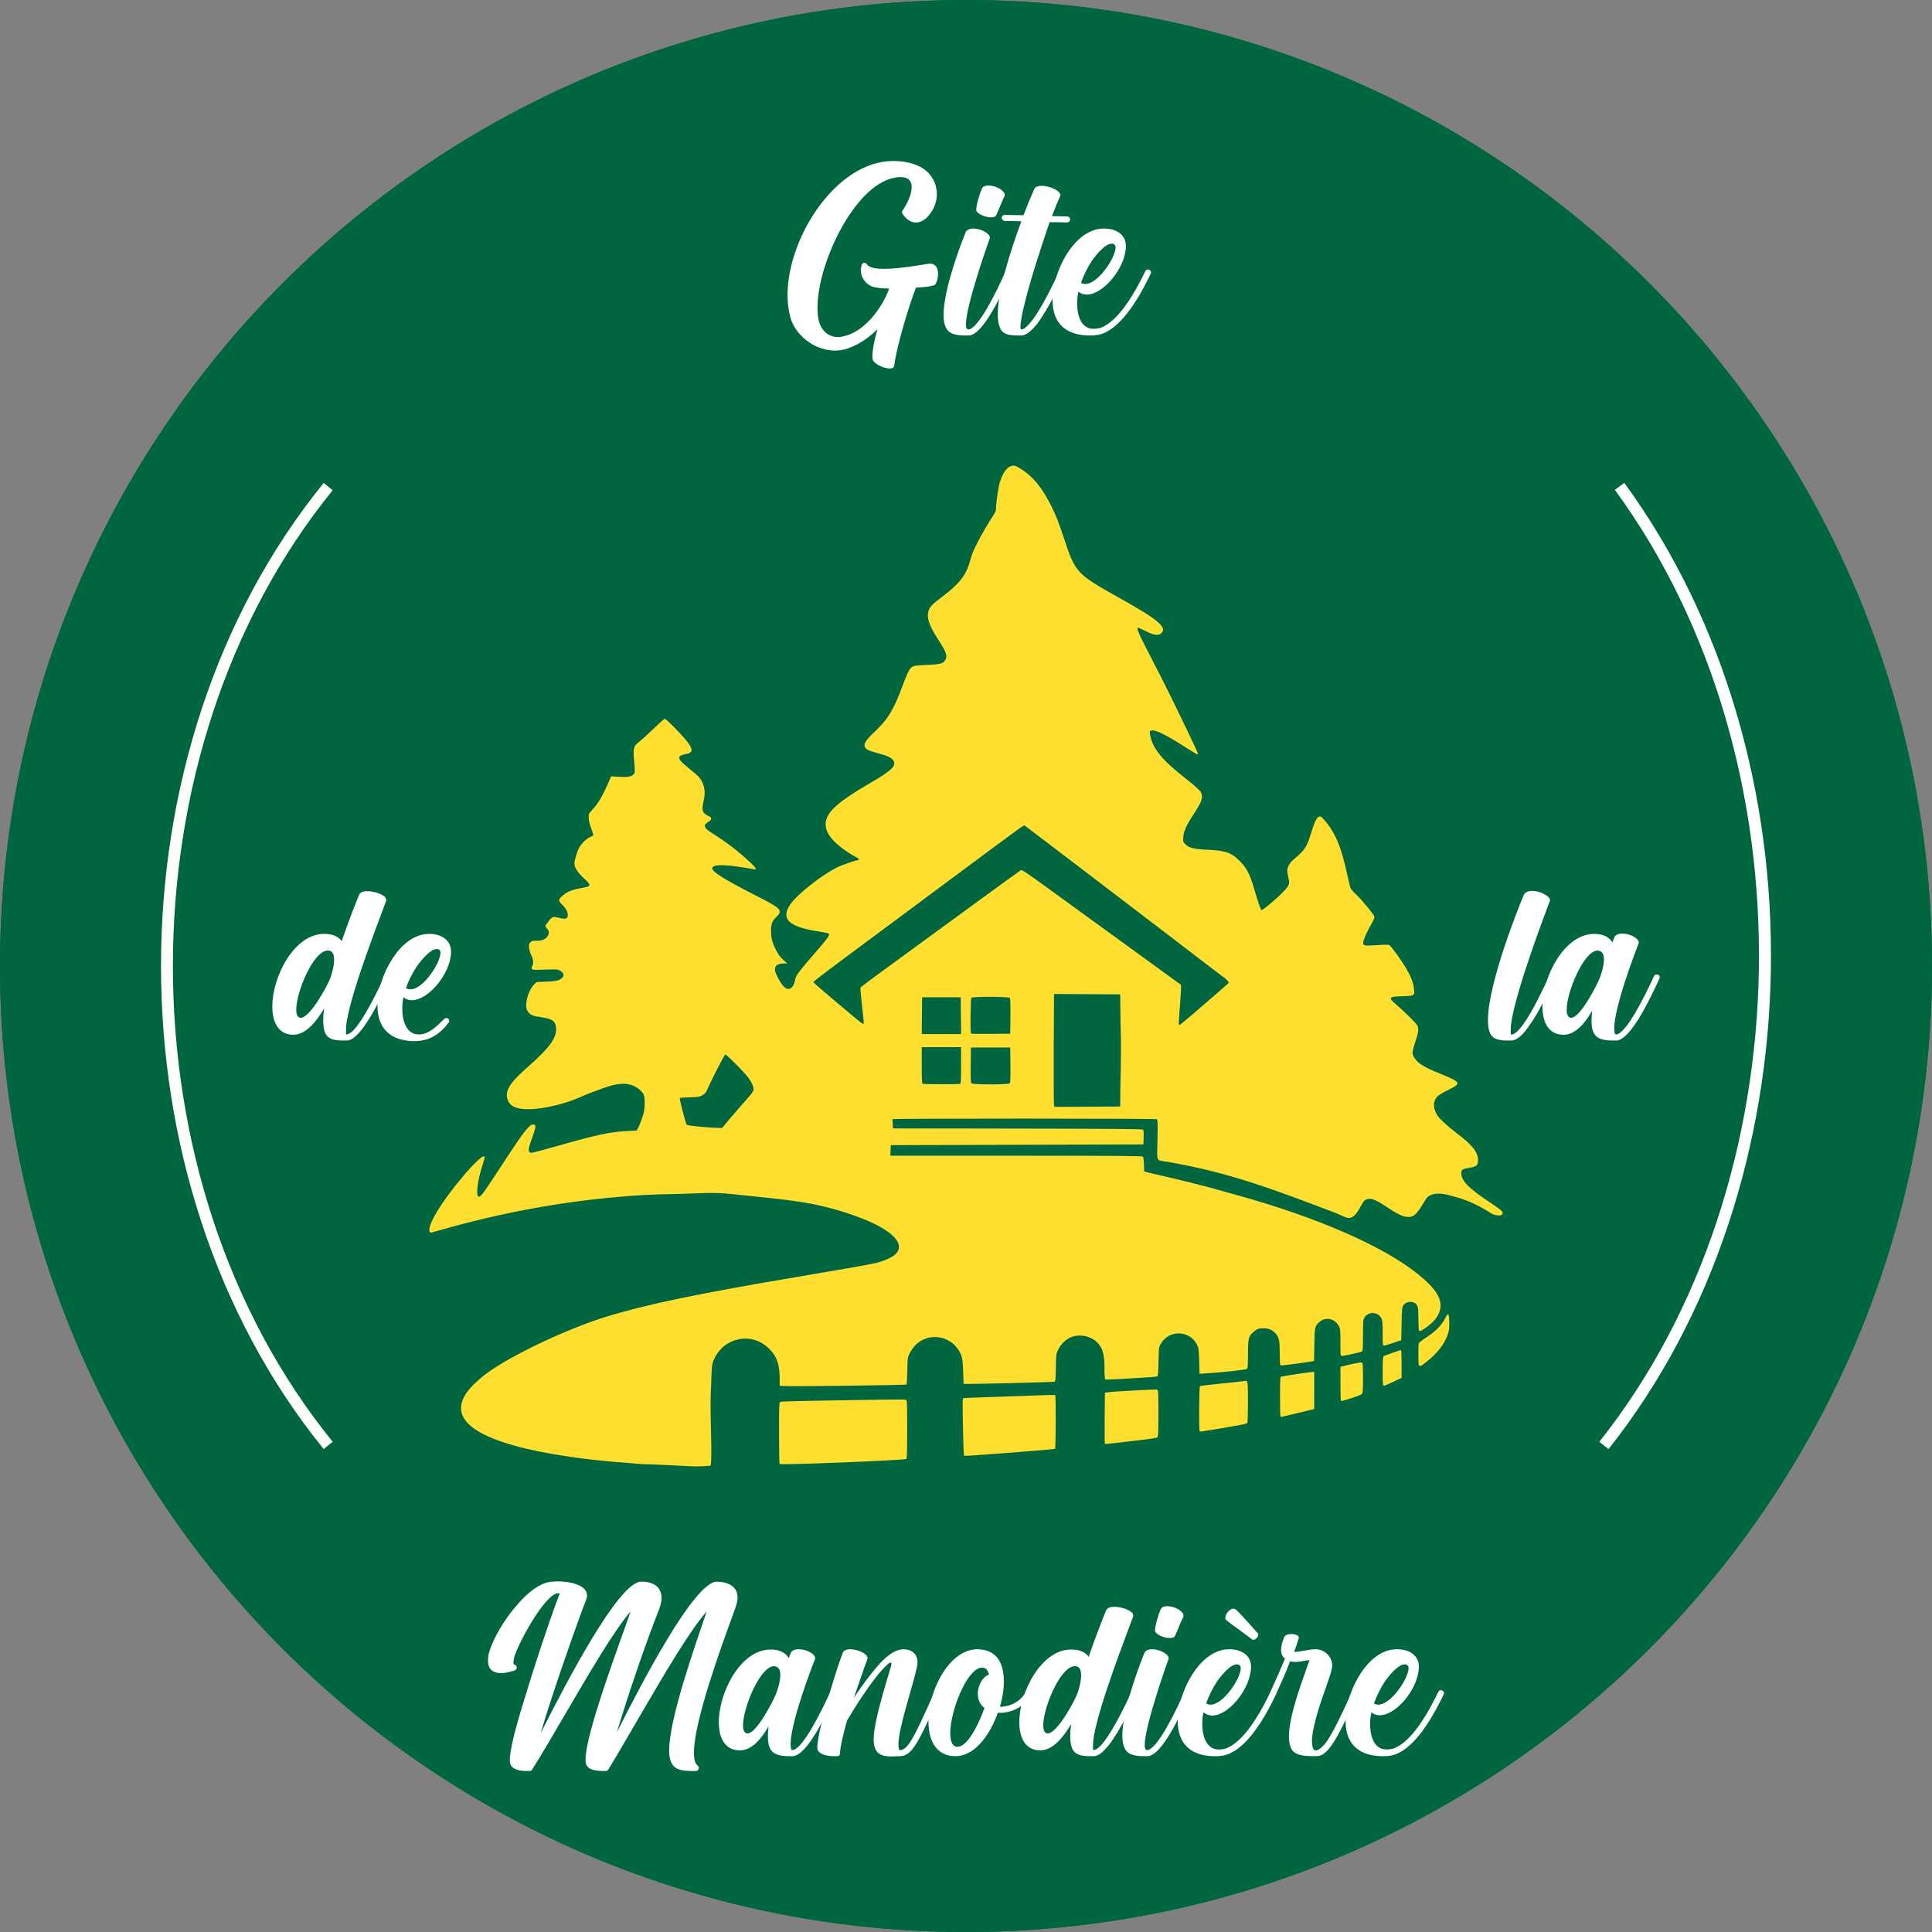 <?xml version="1.0" encoding="UTF-8" standalone="no"?>
<!-- Created with Inkscape (http://www.inkscape.org/) -->

<svg
   width="180mm"
   height="180mm"
   viewBox="0 0 180 180"
   version="1.1"
   id="svg424"
   sodipodi:docname="logo_cercle_couleurs3_vectorisé.svg"
   inkscape:version="1.2.2 (b0a8486541, 2022-12-01)"
   xmlns:inkscape="http://www.inkscape.org/namespaces/inkscape"
   xmlns:sodipodi="http://sodipodi.sourceforge.net/DTD/sodipodi-0.dtd"
   xmlns="http://www.w3.org/2000/svg"
   xmlns:svg="http://www.w3.org/2000/svg">
  <rect x="0" y="0" width="180" height="180" fill="#808080" stroke="none"/>
  <sodipodi:namedview
     id="namedview426"
     pagecolor="#ffffff"
     bordercolor="#666666"
     borderopacity="1.0"
     inkscape:showpageshadow="2"
     inkscape:pageopacity="0.0"
     inkscape:pagecheckerboard="0"
     inkscape:deskcolor="#d1d1d1"
     inkscape:document-units="mm"
     showgrid="false"
     inkscape:zoom="0.914906"
     inkscape:cx="195.64851"
     inkscape:cy="358.50678"
     inkscape:window-width="2560"
     inkscape:window-height="1372"
     inkscape:window-x="2560"
     inkscape:window-y="0"
     inkscape:window-maximized="1"
     inkscape:current-layer="layer1"
     showguides="false" />
  <defs
     id="defs421" />
  <g
     inkscape:label="Calque 1"
     inkscape:groupmode="layer"
     id="layer1">
    <g
       id="path597"
       style="fill:#00663f;fill-opacity:1.0">
      <path
         style="color:#000000;fill:#00663f;stroke-width:0;-inkscape-stroke:none;fill-opacity:1.0"
         d="M 180,90 A 90,90 0 0 1 90,180 90,90 0 0 1 0,90 90,90 0 0 1 90,0 90,90 0 0 1 180,90 Z"
         id="path2924" />
      <path
         style="color:#000000;fill:#00663f;-inkscape-stroke:none;fill-opacity:1.0"
         d="m 180,90 c 0,49.706 -40.294,90 -90,90 C 40.294,180 0,139.706 0,90 0,40.294 40.294,0 90,0 c 49.706,0 90,40.294 90,90 z"
         id="path2926" />
    </g>
    <g
       aria-label="Gite"
       id="text5766"
       style="font-size:28.222px;font-family:'Noto Sans';-inkscape-font-specification:'Noto Sans';fill:#ffdf30;stroke-width:0.265">
      <path
         d="m 82.911,34.332 c 0.226,0 0.367,-0.085 0.395,-0.226 0.226,-1.863 1.411,-5.729 2.032,-7.31 1.044,-0.056 1.355,-0.113 1.693,-0.226 0.169,-0.028 0.367,-0.564 0.367,-1.072 0,-0.48 -0.198,-0.931 -0.734,-0.931 H 86.552 c -0.762,0.113 -2.738,0.48 -4.177,0.48 -0.79,0 -1.411,-0.113 -1.609,-0.423 -0.056,-0.085 -0.141,-0.141 -0.226,-0.141 -0.113,0 -0.226,0.085 -0.254,0.198 -0.056,0.169 -0.085,0.339 -0.085,0.48 0,0.677 0.423,1.27 1.016,1.524 0.31,0.113 0.903,0.198 1.609,0.198 -0.254,0.96 -1.976,4.205 -4.6,4.516 h -0.198 c -0.903,0 -1.552,-0.677 -1.75,-1.552 -0.085,-0.367 -0.113,-0.762 -0.113,-1.185 0,-4.149 3.415,-11.289 7.056,-12.079 0.254,-0.056 0.48,-0.085 0.677,-0.085 0.762,0 1.044,0.395 1.044,0.931 0,0.649 -0.395,1.524 -0.847,2.173 -0.028,0.056 -0.056,0.113 -0.056,0.169 0,0.056 0.028,0.113 0.056,0.169 0.395,0.564 0.818,0.79 1.242,0.79 0.423,0 0.875,-0.254 1.214,-0.677 0.48,-0.593 0.734,-1.27 0.734,-1.976 0,-0.931 -0.452,-1.863 -1.355,-2.427 C 85.253,15.254 84.35,15 83.221,15 h -0.028 c -5.221,0 -9.821,7.056 -9.821,12.502 0,0.706 0.085,1.383 0.254,2.032 0.423,1.609 2.173,3.133 4.205,3.133 l 0.367,-0.028 c 0.847,-0.056 2.371,-0.762 3.556,-1.976 -0.282,0.931 -0.48,1.976 -0.48,2.54 0,0.169 0.028,0.282 0.056,0.367 0.254,0.423 1.072,0.762 1.58,0.762 z"
         style="-inkscape-font-specification:'Cream Cake';fill:#ffffff"
         id="path2905" />
      <path
         d="m 90.277,31.256 c 1.298,-0.056 3.02,-3.754 3.923,-5.757 0.028,-0.056 0.028,-0.085 0.028,-0.141 0,-0.113 -0.056,-0.198 -0.141,-0.226 l -0.141,-0.028 c -0.113,0 -0.198,0.028 -0.254,0.169 -0.79,1.778 -2.54,5.39 -3.471,5.419 -0.169,0 -0.226,-0.169 -0.226,-0.48 0,-1.722 1.976,-7.338 2.201,-7.959 l 0.028,-0.113 c 0,-0.423 -0.875,-0.847 -1.552,-0.847 -0.31,0 -0.593,0.113 -0.706,0.339 -0.423,1.044 -1.355,3.556 -1.806,5.673 -0.141,0.734 -0.254,1.439 -0.254,2.032 0,0.508 0.085,0.96 0.254,1.242 0.31,0.593 1.044,0.677 1.75,0.677 z m 2.06,-11.007 c 0.226,0 0.423,-0.056 0.48,-0.198 0.198,-0.423 0.593,-1.439 0.734,-1.693 0.056,-0.056 0.056,-0.141 0.056,-0.198 0,-0.423 -0.847,-0.875 -1.496,-0.875 -0.31,0 -0.564,0.085 -0.649,0.339 -0.169,0.367 -0.508,1.468 -0.508,1.919 0,0.367 0.818,0.706 1.383,0.706 z"
         style="-inkscape-font-specification:'Cream Cake';fill:#ffffff"
         id="path2907" />
      <path
         d="m 95.188,31.256 c 0.536,-0.028 1.072,-0.649 1.411,-1.044 0.96,-1.27 2.004,-3.358 2.596,-4.713 0.028,-0.056 0.028,-0.113 0.028,-0.113 0,-0.113 -0.056,-0.198 -0.141,-0.254 -0.056,-0.028 -0.113,-0.028 -0.141,-0.028 -0.113,0 -0.198,0.028 -0.254,0.169 -0.564,1.214 -1.58,3.302 -2.455,4.487 -0.198,0.254 -0.734,0.931 -1.044,0.931 -0.085,0 -0.113,-0.056 -0.113,-0.254 0,-0.508 0.254,-1.665 0.31,-1.834 0.564,-2.399 1.524,-5.306 2.399,-7.902 0.593,0 1.129,0 1.609,0.028 0.198,0 0.31,-0.141 0.31,-0.282 0,-0.141 -0.113,-0.282 -0.282,-0.282 l -1.411,-0.028 c 0.254,-0.677 0.508,-1.298 0.762,-1.863 l 0.028,-0.085 c 0,-0.423 -1.016,-0.875 -1.75,-0.875 -0.339,0 -0.621,0.085 -0.706,0.339 -0.282,0.621 -0.621,1.439 -0.988,2.399 l -1.75,-0.028 c -0.169,0 -0.282,0.141 -0.282,0.282 0,0.113 0.113,0.254 0.282,0.282 0.452,0 0.988,0 1.552,0.028 -1.044,2.822 -2.201,6.491 -2.201,8.692 0,0.508 0.085,0.96 0.226,1.27 0.254,0.593 0.903,0.677 1.58,0.677 z"
         style="-inkscape-font-specification:'Cream Cake';fill:#ffffff"
         id="path2909" />
      <path
         d="m 101.114,26.458 c -0.141,0 -0.282,-0.028 -0.395,-0.113 0.226,-0.677 0.593,-1.411 1.016,-2.06 0.282,-0.395 1.185,-1.58 1.834,-1.58 0.085,0 0.141,0 0.226,0.056 0.085,0.056 0.141,0.141 0.141,0.31 0,0.903 -1.609,3.387 -2.822,3.387 z m 0.536,4.798 c 0.282,0 0.621,-0.028 0.988,-0.141 1.129,-0.395 2.681,-1.665 4.572,-5.616 0.028,-0.056 0.028,-0.113 0.028,-0.113 0,-0.113 -0.056,-0.198 -0.141,-0.226 -0.056,-0.028 -0.113,-0.056 -0.169,-0.056 -0.085,0 -0.169,0.056 -0.226,0.169 -1.778,3.697 -3.189,4.911 -4.177,5.278 -0.226,0.056 -0.452,0.085 -0.621,0.085 l -0.31,-0.028 c -0.931,-0.198 -1.242,-1.298 -1.242,-2.371 0,-0.367 0.056,-0.734 0.113,-1.072 0.226,0.198 0.508,0.282 0.79,0.282 1.524,0 3.584,-2.455 3.641,-4.459 v -0.056 c 0,-1.072 -0.875,-1.609 -1.947,-1.637 h -0.113 c -2.06,0 -3.556,2.173 -4.233,3.979 -0.339,0.903 -0.536,1.834 -0.536,2.709 0,1.778 0.875,3.189 3.274,3.274 z"
         style="-inkscape-font-specification:'Cream Cake';fill:#ffffff"
         id="path2911" />
    </g>
    <path
       style="fill:#ffdf30;stroke-width:0.068;fill-opacity:1.0"
       d="m 59.696,136.399 c -3.951,-0.303 -5.617,-0.491 -8.146,-0.922 -3.633,-0.618 -6.217,-1.475 -7.542,-2.499 -1.43,-1.107 -1.406,-2.45 0.07,-3.932 0.322,-0.323 0.86,-0.792 1.195,-1.042 2.343,-1.747 7.692,-4.271 11.46,-5.406 3.672,-1.107 8.562,-2.12 17.543,-3.632 4.436,-0.747 6.723,-1.152 7.327,-1.296 0.59,-0.141 1.261,-0.41 1.601,-0.642 1.442,-0.983 -0.009,-2.512 -3.568,-3.758 -3.707,-1.344 -6.507,-1.494 -10.753,-1.948 -2.309,-0.256 -2.506,-0.184 -5.292,-0.098 -1.343,0.023 -2.961,0.074 -3.596,0.112 -6.064,0.364 -11.957,1.343 -17.979,2.988 -0.933,0.255 -1.747,0.483 -1.808,0.506 -0.061,0.023 -0.135,0.002 -0.165,-0.046 -0.317,-0.513 1.085,-2.838 3.221,-5.341 0.823,-0.965 1.599,-1.703 1.789,-1.703 0.159,0 0.163,-0.021 -0.18,1.068 -0.375,1.191 -0.532,2.527 -0.312,2.663 0.16,0.099 0.355,-0.132 1.208,-1.424 0.431,-0.653 1.277,-1.935 1.88,-2.849 1.241,-1.88 1.733,-2.466 2.042,-2.431 0.179,0.02 0.195,0.044 0.182,0.268 -0.008,0.135 -0.135,0.564 -0.282,0.952 -0.423,1.112 -0.433,1.414 -0.045,1.414 0.083,0 1.115,-0.274 2.294,-0.609 3.84,-1.09 4.971,-1.334 6.559,-1.414 l 0.914,-0.046 0.151,-0.27 c 0.083,-0.148 0.249,-0.561 0.37,-0.916 0.185,-0.549 0.219,-0.748 0.224,-1.324 0.005,-0.573 -0.017,-0.721 -0.141,-0.95 -1.112,-1.414 -2.746,-0.853 -4.04,-0.373 -0.549,0.188 -1.292,0.478 -1.652,0.645 -1.481,0.687 -3.611,1.2 -4.982,1.199 -1.129,-7.6e-4 -1.707,-0.257 -1.936,-0.858 -0.307,-0.803 0.15,-1.57 1.794,-3.013 2.183,-1.916 2.839,-2.848 2.693,-3.822 -0.08,-0.532 -0.376,-0.73 -1.295,-0.864 -0.766,-0.112 -1.019,-0.197 -1.226,-0.414 -0.1,-0.104 -0.204,-0.312 -0.231,-0.462 -0.113,-0.619 0.255,-1.737 0.721,-2.189 l 0.234,-0.227 0.929,-0.039 c 0.773,-0.033 0.978,-0.064 1.216,-0.187 0.472,-0.244 0.478,-0.599 0.013,-0.847 -0.209,-0.112 -0.35,-0.12 -1.404,-0.083 -1.31,0.046 -1.317,0.043 -1.135,-0.393 0.118,-0.283 0.066,-0.602 -0.18,-1.083 -0.19,-0.536 -0.256,-0.982 0.092,-1.155 0.03,-0.048 0.201,-0.07 0.453,-0.058 0.488,0.024 0.901,-0.155 1.058,-0.46 0.145,-0.28 0.129,-0.436 -0.066,-0.669 -0.093,-0.111 -0.17,-0.223 -0.17,-0.248 0,-0.026 0.142,-0.227 0.315,-0.448 0.351,-0.446 0.373,-0.453 1.034,-0.297 0.499,0.118 0.669,0.086 0.724,-0.134 0.077,-0.305 -0.1,-0.718 -0.451,-1.054 -0.184,-0.176 -0.334,-0.38 -0.334,-0.453 0,-0.184 0.439,-0.59 0.868,-0.804 0.197,-0.099 0.594,-0.224 0.882,-0.28 0.924,-0.177 0.983,-0.195 1.058,-0.313 0.062,-0.098 -0.021,-0.206 -0.517,-0.677 -0.613,-0.583 -0.861,-0.982 -0.864,-1.385 -0.002,-0.255 0.232,-1.039 0.419,-1.408 0.208,-0.408 0.709,-0.903 1.044,-1.031 0.164,-0.063 0.299,-0.15 0.299,-0.194 0,-0.044 -0.095,-0.337 -0.211,-0.652 -0.133,-0.359 -0.215,-0.714 -0.22,-0.953 -0.009,-0.379 -0.007,-0.382 0.432,-0.849 0.448,-0.477 0.909,-1.279 1.427,-2.484 l 0.226,-0.525 0.755,0.043 c 0.815,0.047 1.147,-0.015 1.362,-0.252 0.114,-0.126 0.117,-0.199 0.037,-1.143 -0.111,-1.328 -0.081,-1.443 0.502,-1.901 0.241,-0.19 0.847,-0.742 1.347,-1.226 0.499,-0.485 0.951,-0.882 1.003,-0.882 0.11,0 1.359,1.249 1.912,1.914 0.762,0.914 0.773,1.237 0.046,1.374 -0.908,0.171 -0.84,0.43 0.367,1.392 0.414,0.33 0.817,0.687 0.896,0.795 0.47,0.637 0.595,1.284 0.407,2.108 -0.171,0.75 -0.15,1.056 0.084,1.253 0.107,0.09 0.29,0.203 0.407,0.252 0.295,0.122 0.274,0.303 -0.062,0.515 -0.151,0.095 -0.292,0.22 -0.314,0.277 -0.073,0.189 0.1,0.417 0.519,0.681 1.521,0.961 2.523,1.725 3.683,2.806 0.586,0.546 0.682,0.732 0.331,0.643 -0.099,-0.025 -0.683,-0.119 -1.299,-0.209 -1.642,-0.24 -2.443,-0.213 -2.558,0.085 -0.118,0.306 1.147,1.106 4.168,2.636 2.223,1.126 2.428,1.337 1.844,1.902 -0.433,0.419 -0.537,0.679 -0.537,1.339 0,0.673 0.118,1.113 0.49,1.832 0.19,0.367 0.389,0.631 0.651,0.865 l 0.378,0.337 h -0.309 c -0.632,0 -0.913,0.236 -0.827,0.695 0.062,0.331 0.496,1.129 0.775,1.421 0.491,0.517 0.957,0.227 1.11,-0.692 0.05,-0.301 0.424,-0.793 1.83,-2.408 1.169,-1.343 1.409,-1.678 1.291,-1.796 -0.038,-0.038 -0.468,-0.13 -0.956,-0.204 -1.628,-0.25 -2.521,-0.589 -2.86,-1.089 -0.351,-0.517 -0.06,-1.265 0.83,-2.129 1.258,-1.221 3.186,-2.576 4.174,-2.932 0.17,-0.061 0.492,-0.18 0.716,-0.264 0.224,-0.084 0.522,-0.173 0.661,-0.198 0.14,-0.025 0.254,-0.073 0.254,-0.108 0,-0.035 -0.148,-0.138 -0.328,-0.23 -0.636,-0.323 -1.543,-0.982 -1.996,-1.451 -0.558,-0.578 -0.796,-1.05 -0.795,-1.573 0.002,-1.091 1.034,-2.044 4.22,-3.896 1.939,-1.127 2.387,-1.566 2.093,-2.048 -0.165,-0.271 -0.532,-0.444 -1.498,-0.705 -0.859,-0.232 -1.053,-0.329 -1.17,-0.586 -0.126,-0.275 0.134,-0.662 0.969,-1.442 1.172,-1.095 1.736,-2.03 2.543,-4.213 0.478,-1.294 0.676,-1.674 0.945,-1.815 0.152,-0.079 0.504,-0.12 1.326,-0.152 1.242,-0.049 1.555,-0.136 1.733,-0.481 0.199,-0.385 0.077,-0.725 -0.683,-1.894 -0.813,-1.25 -1.072,-1.987 -0.911,-2.591 0.118,-0.442 0.318,-0.656 1.305,-1.397 1.592,-1.195 2.228,-2.016 2.588,-3.338 0.182,-0.668 0.235,-0.799 0.717,-1.764 0.313,-0.626 1.022,-1.839 1.437,-2.455 0.188,-0.281 0.259,-0.458 0.259,-0.647 0,-0.508 0.207,-1.959 0.347,-2.425 0.335,-1.121 0.858,-1.683 1.446,-1.557 1.765,0.849 2.692,2.437 3.358,3.744 0.46,0.923 0.674,1.472 1.235,3.164 1.009,3.044 1.134,3.176 5.113,5.401 3.625,2.027 4.459,2.727 3.907,3.279 -0.256,0.256 -0.698,0.202 -1.442,-0.178 -0.349,-0.178 -0.676,-0.323 -0.727,-0.322 -0.193,0.003 0.017,0.479 1.345,3.049 1.307,2.529 1.703,3.331 3.376,6.823 0.907,1.894 0.924,1.933 0.823,1.933 -0.041,0 -0.521,-0.286 -1.067,-0.635 -2.19,-1.401 -3.135,-1.823 -3.391,-1.514 0.127,2.503 3.502,4.23 4.741,5.612 0.261,0.511 0.148,0.88 -0.63,2.065 -0.694,1.059 -0.947,1.61 -0.986,2.149 -0.032,0.449 -0.028,0.463 0.2,0.691 0.346,0.346 0.777,0.449 2.159,0.513 1.654,0.077 2.199,0.29 3.034,1.182 0.513,0.548 0.833,1.17 1.139,2.214 0.41,1.401 0.678,2.193 0.748,2.217 0.103,0.034 1.22,-0.884 1.866,-1.533 0.734,-0.738 0.797,-0.878 0.65,-1.461 -0.06,-0.241 -0.109,-0.538 -0.109,-0.661 0.002,-0.36 0.227,-0.756 0.611,-1.078 1.062,-0.888 1.195,-1.1 1.692,-2.694 0.334,-1.072 0.542,-1.377 0.86,-1.266 1.808,1.771 2.121,4.193 2.682,6.503 0.049,0.198 0.186,0.377 0.546,0.712 0.547,0.511 1.666,1.867 1.722,2.088 0.026,0.099 -0.055,0.307 -0.249,0.639 -0.381,0.652 -0.719,1.393 -0.777,1.701 -0.07,0.374 0.021,0.396 1.277,0.316 0.871,-0.056 1.09,-0.051 1.181,0.023 0.196,0.161 1.091,1.401 1.475,2.045 0.486,0.814 0.706,1.369 0.782,1.969 0.087,0.683 0.087,0.683 -1.096,0.725 -0.833,0.029 -0.967,0.05 -1.032,0.158 -0.064,0.106 -0.022,0.17 0.286,0.441 1.082,0.951 2.09,1.948 2.163,2.139 0.135,0.356 0.101,0.632 -0.183,1.477 -0.149,0.445 -0.271,0.909 -0.271,1.032 0,0.326 0.329,0.795 0.753,1.075 0.5,0.33 0.762,0.457 1.933,0.939 1.858,0.764 1.895,0.849 0.641,1.467 -0.486,0.239 -0.924,0.505 -1.031,0.625 -0.385,0.43 -0.394,1.042 -0.026,1.673 0.219,0.375 0.936,1.045 1.902,1.778 1.415,1.073 1.933,1.733 1.933,2.46 0,0.478 -0.129,0.6 -0.748,0.707 -0.713,0.123 -0.812,0.187 -0.812,0.521 0,0.688 0.687,1.401 2.52,2.615 0.972,0.644 1.289,0.888 1.322,1.02 0.077,0.305 -0.272,0.381 -0.895,0.194 -1.816,-1.158 -2.842,-1.458 -3.847,-1.72 -1.036,-0.318 -1.81,-0.28 -2.243,0.11 -0.071,0.064 -0.293,0.395 -0.494,0.736 -0.381,0.647 -0.721,1.009 -1.017,1.084 -0.517,0.13 -1.098,-0.095 -2.259,-0.874 -0.938,-0.629 -1.366,-0.823 -1.715,-0.776 -0.348,0.047 -0.466,0.159 -0.769,0.736 -0.442,0.842 -0.835,1.151 -1.289,1.014 -0.112,-0.034 -0.538,-0.219 -0.948,-0.413 -5.958,-2.257 -10.023,-3.828 -15.91,-4.818 -0.895,-0.148 -0.806,0.09 -0.763,-2.037 0.031,-1.536 0.021,-1.853 -0.058,-1.902 -0.122,-0.076 -24.52,-0.081 -24.639,-0.005 0.033,0.457 0.019,0.183 0.033,0.457 l 0.021,0.401 11.594,0.017 c 8.605,0.013 11.618,0.037 11.688,0.095 0.071,0.059 0.089,0.239 0.074,0.729 l -0.019,0.651 -11.77,0.034 -11.77,0.034 -0.02,0.492 -0.02,0.492 h 11.731 c 9.562,0 11.745,0.016 11.805,0.088 0.04,0.049 0.082,0.377 0.093,0.729 l 0.02,0.641 0.271,0.079 c 0.149,0.043 0.775,0.191 1.391,0.329 1,0.223 2.908,0.691 4.249,1.043 2.311,0.642 3.87,1.067 5.35,1.525 7.306,2.268 12.824,4.996 15.34,7.584 1.166,1.199 1.316,2.208 0.485,3.264 -0.205,0.261 -0.79,0.737 -1.191,0.97 -0.194,0.113 -0.232,0.117 -0.287,0.029 -0.035,-0.056 -0.065,-0.559 -0.065,-1.119 -8e-4,-0.887 -0.018,-1.045 -0.133,-1.234 -0.256,-0.42 -0.94,-0.42 -1.252,6.7e-4 -0.132,0.177 -0.145,0.303 -0.176,1.725 l -0.034,1.534 -0.746,0.254 c -0.41,0.14 -0.8,0.256 -0.865,0.259 -0.109,0.004 -0.119,-0.094 -0.119,-1.152 0,-1.012 -0.016,-1.188 -0.132,-1.415 -0.311,-0.61 -1.209,-0.641 -1.566,-0.054 -0.12,0.197 -0.132,0.349 -0.133,1.651 0,1.064 -0.022,1.451 -0.085,1.503 -0.088,0.073 -1.646,0.421 -1.884,0.421 -0.129,0 -0.135,-0.049 -0.135,-1.241 0,-1.152 -0.011,-1.262 -0.153,-1.543 -0.352,-0.696 -1.222,-0.887 -1.786,-0.392 -0.447,0.392 -0.464,0.468 -0.492,2.137 l -0.025,1.505 -0.18,0.037 c -0.369,0.076 -2.6,0.378 -2.794,0.378 -0.227,0 -0.204,0.158 -0.232,-1.594 -0.013,-0.818 -0.102,-1.106 -0.449,-1.453 -0.279,-0.279 -0.613,-0.412 -1.035,-0.412 -0.462,0 -0.637,0.064 -0.964,0.351 -0.455,0.4 -0.503,0.594 -0.504,2.066 -8.1e-4,0.955 -0.024,1.316 -0.086,1.366 -0.113,0.091 -2.599,0.359 -4.053,0.437 l -0.373,0.02 -0.034,-1.187 c -0.03,-1.063 -0.05,-1.22 -0.191,-1.505 -0.324,-0.658 -0.98,-1.069 -1.709,-1.071 -0.733,-0.002 -1.362,0.38 -1.716,1.04 -0.137,0.256 -0.152,0.393 -0.172,1.582 -0.015,0.89 -0.047,1.323 -0.102,1.368 -0.072,0.06 -0.604,0.099 -3.743,0.275 -0.56,0.031 -1.056,0.042 -1.102,0.024 -0.063,-0.024 -0.085,-0.293 -0.086,-1.026 -8e-4,-1.391 -0.19,-1.993 -0.79,-2.52 -0.586,-0.515 -1.541,-0.687 -2.275,-0.41 -0.511,0.193 -1.01,0.667 -1.255,1.191 -0.183,0.393 -0.191,0.452 -0.214,1.679 -0.023,1.239 -0.028,1.273 -0.17,1.304 -0.152,0.033 -4.804,0.156 -7.1,0.187 l -1.323,0.018 -0.042,-1.153 c -0.035,-0.951 -0.068,-1.221 -0.189,-1.537 -0.681,-1.776 -2.993,-2.26 -4.282,-0.897 -0.19,0.2 -0.427,0.54 -0.528,0.755 -0.174,0.371 -0.184,0.45 -0.205,1.611 -0.012,0.672 -0.045,1.245 -0.073,1.274 -0.028,0.029 -2.688,0.083 -5.91,0.118 -4.662,0.052 -5.87,0.048 -5.912,-0.019 0.037,-1.389 -0.019,-2.388 -0.822,-3.27 -0.77,-0.851 -1.781,-1.235 -2.824,-1.074 -1.165,0.18 -2.083,0.924 -2.528,2.047 -0.136,0.345 -0.156,0.555 -0.206,2.246 -0.12,2.044 0.002,3.885 0.015,5.818 0,1.167 -0.023,1.64 -0.081,1.698 -1.894,0.15 -1.413,0.014 -6.494,-0.158 z m 8.247,-32.104 c 0.367,-0.438 1.026,-1.2 1.465,-1.693 0.68,-0.763 0.798,-0.929 0.797,-1.119 -0.002,-0.29 -0.181,-0.674 -0.532,-1.139 -0.36,-0.477 -1.979,-2.103 -2.095,-2.103 -0.076,0 -1.259,2.296 -1.698,3.295 -0.114,0.26 -0.221,0.384 -0.439,0.508 -0.257,0.147 -0.386,0.167 -1.17,0.188 -0.485,0.013 -0.904,0.045 -0.932,0.07 -0.062,0.059 0.546,2.388 0.651,2.495 0.076,0.077 1.944,0.265 2.834,0.285 l 0.451,0.01 z m 36.44,-2.962 c 0.042,-2.214 0.092,-3.888 0.016,-5.975 l -0.034,-2.714 -3.062,-0.018 -3.094,-0.018 -0.009,0.162 c -0.013,0.218 -0.054,9.981 -4.08e-4,10.193 l 0.041,0.163 3.062,-0.018 3.062,-0.018 z m -14.949,-0.352 c 0.094,-0.036 0.107,-0.253 0.107,-1.73 v -1.689 h -1.832 -1.832 v 1.69 c 0,1.289 0.02,1.698 0.085,1.725 0.122,0.049 3.343,0.053 3.471,0.004 z m 4.646,-0.052 c 0.054,-0.066 0.072,-0.575 0.059,-1.713 l -0.018,-1.62 h -1.832 -1.832 l -0.018,1.628 c -0.017,1.471 -0.007,1.636 0.098,1.713 0.176,0.129 3.436,0.121 3.543,-0.008 z m -4.554,-6.301 -0.018,-1.713 h -1.798 -1.798 l -0.018,1.713 -0.018,1.713 h 1.834 1.834 z m 4.613,0.059 c 0.013,-1.138 -0.005,-1.647 -0.059,-1.713 -0.105,-0.127 -3.449,-0.138 -3.575,-0.012 -0.089,0.089 -0.122,3.247 -0.035,3.334 0.025,0.025 0.857,0.038 1.849,0.028 l 1.802,-0.018 z m 17.247,-0.421 c 1.245,-1.067 2.83,-2.443 3.05,-2.649 0.085,-0.08 0.053,-0.137 -0.238,-0.422 l -1.784,-1.35 C 110.375,88.266 95.602,76.997 95.468,76.917 c -0.092,-0.054 -0.177,0.008 -6.537,4.734 -2.705,2.01 -5.621,4.177 -6.479,4.815 -0.858,0.638 -2.712,2.014 -4.119,3.058 -1.407,1.044 -2.56,1.934 -2.561,1.977 -0.002,0.071 4.203,3.625 4.533,3.832 0.077,0.048 0.153,0.073 0.169,0.056 0.016,-0.017 -0.054,-0.764 -0.155,-1.66 -0.101,-0.895 -0.172,-1.663 -0.157,-1.705 0.025,-0.071 1.022,-0.809 5.717,-4.233 0.951,-0.694 3.389,-2.473 5.416,-3.955 2.027,-1.481 3.742,-2.723 3.811,-2.76 0.104,-0.055 0.509,0.212 2.386,1.574 1.244,0.903 2.706,1.963 3.249,2.357 0.544,0.394 2.856,2.073 5.139,3.732 l 4.151,3.016 -8.1e-4,0.376 c -6.8e-4,0.207 -0.046,0.925 -0.101,1.597 -0.055,0.672 -0.101,1.352 -0.101,1.512 -6.7e-4,0.257 0.013,0.283 0.118,0.225 0.065,-0.036 0.714,-0.576 1.442,-1.199 z M 72.632,136.397 c -0.028,-0.029 -0.051,-1.329 -0.051,-2.889 0,-2.631 0.009,-2.84 0.119,-2.899 0.065,-0.035 1.691,-0.086 3.613,-0.113 1.922,-0.028 4.511,-0.069 5.755,-0.092 1.243,-0.023 2.304,-0.018 2.357,0.012 0.081,0.045 0.097,0.489 0.097,2.76 0,1.733 -0.024,2.721 -0.068,2.748 -0.211,0.131 -11.708,0.589 -11.821,0.471 z m 17.186,-0.775 c -0.029,-0.019 -0.075,-1.213 -0.101,-2.653 -0.043,-2.372 -0.055,-2.701 0.064,-2.71 0,0 0.342,-0.034 2.474,-0.1 0.802,-0.024 2.481,-0.082 3.731,-0.13 1.25,-0.048 2.296,-0.074 2.324,-0.059 0.075,0.04 0.063,4.956 -0.012,5.003 -0.073,0.045 -1.529,0.173 -4.618,0.407 -3.28,0.248 -3.802,0.281 -3.861,0.242 z m 13.118,-1.172 c -0.018,-0.047 -0.025,-1.123 -0.015,-2.391 l 0.018,-2.305 0.305,-0.043 c 0.549,-0.077 4.462,-0.284 4.573,-0.242 0.096,0.037 0.108,0.289 0.108,2.206 0,1.651 -0.02,2.181 -0.085,2.232 -0.106,0.084 -0.649,0.158 -3.577,0.493 -1.403,0.16 -1.287,0.156 -1.328,0.05 z m 8.834,-1.113 c -0.082,-0.082 -0.053,-4.148 0.03,-4.199 0.041,-0.026 0.95,-0.134 2.018,-0.24 1.069,-0.107 2.015,-0.211 2.102,-0.232 0.339,-0.081 0.35,-0.021 0.349,1.961 -6.9e-4,1.012 -0.027,1.881 -0.059,1.931 -0.066,0.103 -0.407,0.174 -2.678,0.554 -1.793,0.3 -1.7,0.288 -1.763,0.226 z m 7.529,-1.358 c -0.024,-0.024 -0.044,-0.864 -0.044,-1.867 0,-1.397 0.02,-1.83 0.085,-1.853 0.096,-0.034 2.291,-0.367 2.781,-0.422 l 0.322,-0.036 v 1.736 1.736 l -0.254,0.068 c -0.216,0.058 -2.269,0.551 -2.704,0.648 -0.079,0.018 -0.162,0.012 -0.187,-0.012 z m 5.632,-1.491 c -0.025,-0.025 -0.045,-0.742 -0.045,-1.593 V 127.346 l 0.187,-0.048 c 1.084,-0.277 1.757,-0.404 1.832,-0.345 0.063,0.05 0.085,0.424 0.085,1.445 0,1.151 -0.017,1.395 -0.105,1.482 -0.058,0.058 -0.496,0.228 -0.974,0.378 -0.96,0.302 -0.916,0.291 -0.979,0.228 z m 3.89,-2.732 c 0,-0.97 0.023,-1.367 0.081,-1.403 0.099,-0.061 1.552,-0.569 1.628,-0.569 0.03,0 0.055,0.582 0.055,1.294 v 1.294 l -0.775,0.368 c -0.426,0.203 -0.823,0.368 -0.882,0.368 -0.094,0 -0.107,-0.167 -0.107,-1.353 z m 3.365,-0.586 c -0.055,-0.142 -0.053,-1.886 0.002,-2.029 0.024,-0.061 0.342,-0.306 0.708,-0.544 0.834,-0.541 1.39,-1.1 1.723,-1.734 0.228,-0.434 0.266,-0.476 0.334,-0.362 0.043,0.073 0.074,0.42 0.072,0.807 -0.003,0.565 -0.034,0.754 -0.182,1.133 -0.347,0.885 -0.96,1.657 -1.938,2.439 -0.519,0.415 -0.649,0.468 -0.718,0.29 z"
       id="path302"
       sodipodi:nodetypes="cssssssssccccsscsssssssssssscsssccsssssssssccssssccssssssssssssssssssssscssssssssssssssssssssssssscssssssssscssssssssssssscsssssssssccsssscssssccsscsssssssssccsscssssssscssssssssssssssccsssssssccsscccssscccccsssccsccsssscssscscscscssscsscsssssscsscsccssssscsssssscscsssssccssccccsssssssscsscscccccsccccccscccssccsccccscsscccccccccscssscscsccscssssscsssssssccscscccssscsscccssccscsssssccsssssssssssccsssssssccccssssscssssssssssscssssccssscsscc" />
    <path
       style="color:#000000;fill:#fffffa;-inkscape-stroke:none"
       d="m 30.156,44.996 c -20.207,24.889 -20.207,65.119 0,90.008 l 0.838,-0.68 c -19.847,-24.446 -19.847,-64.203 0,-88.648 z"
       id="path1941" />
    <path
       style="color:#000000;fill:#ffffff;-inkscape-stroke:none"
       d="m -149.861,-135.008 c -19.602,24.692 -20.245,64.335 -1.471,90.016 l 0.881,-0.645 c -18.451,-25.238 -17.809,-64.439 1.445,-88.693 z"
       id="path1941-3"
       transform="scale(-1)" />
    <g
       aria-label="Manodière"
       id="text5766-9"
       style="font-size:28.222px;font-family:'Noto Sans';-inkscape-font-specification:'Noto Sans';fill:#ffffff;stroke-width:0.265">
      <path
         d="m 64.826,165 c 0.169,0 0.282,-0.141 0.282,-0.282 0,-0.085 -0.028,-0.169 -0.113,-0.226 -0.254,-0.198 -0.339,-0.621 -0.339,-1.214 0,-2.935 2.568,-9.934 3.641,-12.869 0.169,-0.48 0.423,-1.072 0.423,-1.58 0,-1.072 -0.988,-1.468 -1.947,-1.468 -2.088,0.028 -6.971,9.398 -9.313,14.055 l 0.536,-1.722 c 0.931,-2.992 2.258,-6.83 3.415,-9.765 0.141,-0.395 0.226,-0.734 0.226,-1.044 0,-0.988 -0.706,-1.524 -1.863,-1.524 h -0.056 c -2.088,0.028 -6.999,9.454 -9.342,14.111 1.101,-3.81 3.754,-11.261 4.177,-12.277 0.085,-0.198 0.141,-0.367 0.141,-0.536 0,-1.044 -1.693,-1.326 -2.794,-1.326 l -0.508,0.028 c -1.044,0.085 -2.23,0.988 -3.246,2.201 -1.214,1.383 -2.258,3.189 -2.596,4.459 -0.056,0.226 -0.085,0.48 -0.085,0.706 0,0.395 0.113,0.762 0.48,0.988 0.226,0.113 0.48,0.169 0.734,0.169 0.452,0 0.903,-0.141 1.27,-0.254 0.141,-0.057 0.198,-0.169 0.198,-0.282 0,-0.113 -0.085,-0.226 -0.226,-0.254 -0.056,-0.028 -0.085,-0.085 -0.085,-0.198 0,-0.113 0.028,-0.254 0.056,-0.423 0.226,-1.072 2.879,-6.04 4.12,-6.04 l 0.141,0.028 c -0.564,1.383 -2.23,6.265 -3.415,10.245 -0.734,2.342 -1.242,4.374 -1.242,5.278 l 0.028,0.282 C 47.667,164.887 48.457,165 49.05,165 h 0.282 c 0.113,0 0.198,-0.028 0.254,-0.141 0.988,-1.58 2.032,-3.358 3.076,-5.165 2.258,-3.838 4.459,-7.648 6.096,-9.567 -0.903,2.625 -4.205,11.345 -4.205,13.772 0,0.141 0,0.282 0.028,0.367 0.169,0.706 1.072,0.734 1.834,0.734 0.141,0 0.198,-0.057 0.282,-0.169 0.96,-1.58 1.976,-3.358 3.02,-5.136 2.258,-3.866 4.487,-7.676 6.124,-9.567 -1.185,3.5 -3.5,10.019 -3.5,13.01 0.028,1.834 1.016,1.863 2.484,1.863 z"
         style="-inkscape-font-specification:'Cream Cake'"
         id="path2858" />
      <path
         d="m 69.652,161.5 c -0.282,0 -0.423,-0.282 -0.423,-0.762 0,-1.665 1.609,-5.503 2.879,-5.503 l 0.169,0.028 c 0.31,0.085 0.423,0.395 0.423,0.79 0,0.621 -0.254,1.383 -0.395,1.75 -0.282,0.706 -1.806,3.669 -2.653,3.697 z m 4.205,2.117 c 1.326,-0.056 3.076,-3.754 4.008,-5.757 0.028,-0.085 0.028,-0.085 0.028,-0.141 0,-0.113 -0.056,-0.198 -0.141,-0.226 l -0.141,-0.028 c -0.113,0 -0.198,0.028 -0.254,0.169 -0.818,1.778 -2.596,5.39 -3.528,5.419 -0.141,0 -0.169,-0.254 -0.169,-0.649 0.056,-2.032 1.891,-6.886 2.258,-7.789 l 0.028,-0.113 c 0,-0.452 -0.875,-0.847 -1.524,-0.847 -0.339,0 -0.593,0.085 -0.734,0.31 l -0.198,0.508 c -0.339,-0.536 -0.931,-0.79 -1.665,-0.79 h -0.028 c -2.794,0 -4.826,3.979 -4.826,6.773 0,1.468 0.564,2.596 1.919,2.625 h 0.056 c 1.101,0 2.004,-1.101 2.653,-2.23 -0.028,0.339 -0.056,0.621 -0.056,0.903 0,0.48 0.056,0.903 0.226,1.185 0.31,0.593 1.044,0.677 1.75,0.677 z"
         style="-inkscape-font-specification:'Cream Cake'"
         id="path2860" />
      <path
         d="m 83.114,163.645 0.79,-0.028 c 1.072,-0.056 1.693,-1.27 3.669,-5.757 0.028,-0.056 0.028,-0.085 0.028,-0.113 0,-0.169 -0.141,-0.282 -0.31,-0.282 -0.085,0 -0.169,0.056 -0.226,0.169 -1.976,4.431 -2.484,5.362 -3.189,5.419 -0.141,0 -0.169,-0.169 -0.169,-0.508 0,-1.637 1.355,-5.419 1.75,-7.366 l 0.028,-0.339 c 0,-0.762 -0.593,-1.185 -1.298,-1.185 -1.185,0 -2.371,1.439 -3.217,2.54 -0.508,0.649 -0.988,1.355 -1.411,1.976 0.085,-0.226 1.016,-3.02 1.242,-3.556 l 0.028,-0.113 c 0,-0.452 -0.931,-0.847 -1.609,-0.847 -0.339,0 -0.621,0.113 -0.706,0.339 -0.706,1.834 -2.371,7.394 -2.371,8.834 0.028,0.649 0.931,0.79 1.609,0.79 h 0.141 c 0.226,0 0.367,-0.028 0.367,-0.282 0.028,-0.649 0.31,-1.778 0.649,-3.02 0.508,-0.875 2.427,-4.036 3.782,-5.249 0.085,-0.085 0.198,-0.169 0.282,-0.169 0.056,0 0.085,0.057 0.085,0.141 -0.028,0.339 -1.609,4.911 -1.665,6.971 0,1.411 0.706,1.637 1.722,1.637 z"
         style="-inkscape-font-specification:'Cream Cake'"
         id="path2862" />
      <path
         d="m 89.21,162.742 h -0.085 c -0.423,-0.056 -0.593,-0.564 -0.593,-1.27 0,-2.032 1.496,-5.87 2.85,-6.096 h 0.141 c 0.367,0 0.536,0.282 0.621,0.649 -0.536,0.141 -1.044,0.96 -1.044,1.778 0,0.48 0.169,0.988 0.621,1.326 -0.31,0.875 -1.411,3.612 -2.512,3.612 z m -0.198,0.875 c 1.947,0 3.33,-2.258 3.951,-4.036 h 0.226 c 1.129,0 2.314,-0.621 2.879,-1.693 0.028,-0.056 0.028,-0.113 0.028,-0.169 0,-0.085 -0.028,-0.169 -0.113,-0.198 -0.056,-0.028 -0.113,-0.056 -0.169,-0.056 -0.085,0 -0.169,0.028 -0.226,0.141 -0.48,0.931 -1.496,1.411 -2.427,1.411 0.198,-0.649 0.367,-1.524 0.367,-2.342 0,-1.326 -0.395,-2.596 -1.75,-2.935 -0.254,-0.056 -0.48,-0.085 -0.706,-0.085 -2.625,0 -4.572,3.81 -4.572,6.717 0,1.806 0.734,3.246 2.512,3.246 z"
         style="-inkscape-font-specification:'Cream Cake'"
         id="path2864" />
      <path
         d="m 101.91,163.617 c 0.31,0 0.649,-0.226 0.96,-0.536 1.129,-1.129 2.342,-3.669 3.048,-5.221 0.028,-0.056 0.028,-0.085 0.028,-0.141 0,-0.113 -0.028,-0.169 -0.141,-0.226 l -0.141,-0.028 c -0.113,0 -0.198,0.028 -0.254,0.169 -0.649,1.439 -1.947,4.064 -2.907,5.052 -0.057,0.056 -0.395,0.367 -0.621,0.367 -0.028,0 -0.056,-0.085 -0.056,-0.226 l 0.028,-0.621 c 0.31,-2.907 3.415,-10.696 3.725,-11.628 v -0.085 c 0,-0.395 -0.988,-0.79 -1.75,-0.79 -0.367,0 -0.649,0.085 -0.762,0.31 -0.282,0.677 -0.96,2.371 -1.637,4.346 -0.339,-0.48 -0.931,-0.677 -1.609,-0.677 h -0.028 c -2.794,0 -4.826,3.979 -4.826,6.773 0,1.468 0.564,2.596 1.919,2.625 h 0.028 c 1.185,0 2.173,-1.242 2.879,-2.455 -0.056,0.395 -0.085,0.79 -0.085,1.129 0,0.48 0.056,0.875 0.198,1.185 0.282,0.593 0.931,0.677 1.609,0.677 z m -4.29,-2.117 c -0.31,0 -0.423,-0.31 -0.423,-0.762 0,-1.665 1.609,-5.503 2.935,-5.503 h 0.028 c 0.423,0 0.564,0.367 0.564,0.847 0,0.649 -0.254,1.468 -0.367,1.75 -0.282,0.734 -1.863,3.641 -2.738,3.669 z"
         style="-inkscape-font-specification:'Cream Cake'"
         id="path2866" />
      <path
         d="m 106.933,163.617 c 1.298,-0.056 3.02,-3.754 3.923,-5.757 0.028,-0.056 0.028,-0.085 0.028,-0.141 0,-0.113 -0.056,-0.198 -0.141,-0.226 l -0.141,-0.028 c -0.113,0 -0.198,0.028 -0.254,0.169 -0.79,1.778 -2.54,5.39 -3.471,5.419 -0.169,0 -0.226,-0.169 -0.226,-0.48 0,-1.722 1.976,-7.338 2.201,-7.959 l 0.028,-0.113 c 0,-0.423 -0.875,-0.847 -1.552,-0.847 -0.31,0 -0.593,0.113 -0.706,0.339 -0.423,1.044 -1.355,3.556 -1.806,5.673 -0.141,0.734 -0.254,1.439 -0.254,2.032 0,0.508 0.085,0.96 0.254,1.242 0.31,0.593 1.044,0.677 1.75,0.677 z m 2.06,-11.007 c 0.226,0 0.423,-0.056 0.48,-0.198 0.198,-0.423 0.593,-1.439 0.734,-1.693 0.056,-0.057 0.056,-0.141 0.056,-0.198 0,-0.423 -0.847,-0.875 -1.496,-0.875 -0.31,0 -0.564,0.085 -0.649,0.339 -0.169,0.367 -0.508,1.468 -0.508,1.919 0,0.367 0.818,0.706 1.383,0.706 z"
         style="-inkscape-font-specification:'Cream Cake'"
         id="path2868" />
      <path
         d="m 112.775,158.819 c -0.141,0 -0.254,-0.028 -0.395,-0.113 0.226,-0.677 0.593,-1.411 1.016,-2.06 0.282,-0.395 1.185,-1.58 1.834,-1.58 0.085,0 0.141,0 0.226,0.057 0.085,0.056 0.141,0.169 0.141,0.31 0,0.931 -1.609,3.387 -2.822,3.387 z m 0.536,4.798 c 0.282,0 0.621,-0.028 0.988,-0.141 1.129,-0.395 2.681,-1.637 4.572,-5.588 0.028,-0.056 0.028,-0.085 0.028,-0.141 0,-0.113 -0.056,-0.198 -0.141,-0.226 -0.056,-0.028 -0.113,-0.056 -0.141,-0.056 -0.113,0 -0.198,0.056 -0.254,0.169 -1.778,3.725 -3.189,4.911 -4.177,5.278 -0.226,0.056 -0.423,0.085 -0.593,0.085 -0.113,0 -0.226,0 -0.339,-0.028 -0.903,-0.198 -1.242,-1.27 -1.242,-2.342 0,-0.367 0.028,-0.762 0.113,-1.101 0.226,0.198 0.508,0.31 0.818,0.31 1.524,0 3.556,-2.484 3.612,-4.487 v -0.056 c 0,-1.072 -0.875,-1.609 -1.947,-1.637 h -0.085 c -2.06,0 -3.584,2.173 -4.262,4.008 -0.339,0.903 -0.536,1.834 -0.536,2.681 0,1.778 0.875,3.189 3.274,3.274 z m 3.443,-10.837 c 0.198,0 0.48,-0.254 0.48,-0.48 0,-0.056 -0.028,-0.113 -0.056,-0.141 -0.056,-0.056 -1.637,-1.863 -2.004,-2.173 -0.085,-0.057 -0.169,-0.113 -0.254,-0.113 -0.367,0 -0.762,0.508 -0.762,0.847 0,0.085 0.028,0.169 0.085,0.226 0.339,0.282 2.201,1.609 2.427,1.806 z"
         style="-inkscape-font-specification:'Cream Cake'"
         id="path2870" />
      <path
         d="m 122.597,163.617 c 0.508,0 0.903,-0.198 1.524,-1.101 0.564,-0.818 1.27,-2.258 2.342,-4.657 0.028,-0.056 0.028,-0.085 0.028,-0.113 0,-0.113 -0.056,-0.198 -0.113,-0.226 -0.056,-0.028 -0.113,-0.056 -0.198,-0.056 -0.085,0 -0.169,0.056 -0.226,0.169 -1.072,2.371 -1.778,3.782 -2.314,4.572 -0.141,0.226 -0.677,0.875 -1.044,0.875 -0.141,0 -0.254,-0.085 -0.31,-0.339 l -0.056,-0.48 c 0,-1.411 0.903,-3.923 1.355,-5.193 0.31,-0.903 0.536,-1.496 0.536,-1.947 l -0.028,-0.198 c -0.113,-0.734 -0.818,-1.27 -1.524,-1.27 -0.593,0 -1.242,0.226 -2.004,0.254 0.085,-0.198 0.31,-0.847 0.423,-1.242 l 0.028,-0.085 c 0,-0.226 -0.367,-0.339 -0.706,-0.339 -0.282,0 -0.593,0.085 -0.677,0.31 -0.141,0.367 -0.282,0.79 -0.282,1.185 0,0.31 0.113,0.593 0.367,0.79 -0.48,1.157 -0.677,1.609 -1.355,3.104 -0.028,0.057 -0.028,0.085 -0.028,0.113 0,0.169 0.085,0.226 0.169,0.254 0.056,0.028 0.085,0.028 0.141,0.028 0.085,0 0.198,-0.085 0.226,-0.169 0.649,-1.411 0.903,-1.976 1.326,-3.076 0.141,0.057 0.31,0.057 0.452,0.057 0.48,0 0.988,-0.141 1.355,-0.169 -0.508,1.524 -1.919,5.024 -1.919,7.14 0,0.452 0.085,0.847 0.226,1.129 0.339,0.649 1.326,0.677 2.004,0.677 z"
         style="-inkscape-font-specification:'Cream Cake'"
         id="path2872" />
      <path
         d="m 128.41,158.819 c -0.141,0 -0.282,-0.028 -0.395,-0.113 0.226,-0.677 0.593,-1.411 1.016,-2.06 0.282,-0.395 1.185,-1.58 1.834,-1.58 0.085,0 0.141,0 0.226,0.057 0.085,0.056 0.141,0.141 0.141,0.31 0,0.903 -1.609,3.387 -2.822,3.387 z m 0.536,4.798 c 0.282,0 0.621,-0.028 0.988,-0.141 1.129,-0.395 2.681,-1.665 4.572,-5.616 0.028,-0.056 0.028,-0.113 0.028,-0.113 0,-0.113 -0.056,-0.198 -0.141,-0.226 -0.056,-0.028 -0.113,-0.056 -0.169,-0.056 -0.085,0 -0.169,0.056 -0.226,0.169 -1.778,3.697 -3.189,4.911 -4.177,5.278 -0.226,0.056 -0.452,0.085 -0.621,0.085 l -0.31,-0.028 c -0.931,-0.198 -1.242,-1.298 -1.242,-2.371 0,-0.367 0.056,-0.734 0.113,-1.072 0.226,0.198 0.508,0.282 0.79,0.282 1.524,0 3.584,-2.455 3.641,-4.459 v -0.056 c 0,-1.072 -0.875,-1.609 -1.947,-1.637 h -0.113 c -2.06,0 -3.556,2.173 -4.233,3.979 -0.339,0.903 -0.536,1.834 -0.536,2.709 0,1.778 0.875,3.189 3.274,3.274 z"
         style="-inkscape-font-specification:'Cream Cake'"
         id="path2874" />
    </g>
    <g
       aria-label="de               la"
       id="text5766-4"
       style="font-size:28.222px;font-family:'Noto Sans';-inkscape-font-specification:'Noto Sans';fill:#ffffff;stroke-width:0.265">
      <path
         d="m 32.314,96.943 c 0.31,0 0.649,-0.226 0.96,-0.536 1.129,-1.129 2.342,-3.669 3.048,-5.221 0.028,-0.056 0.028,-0.085 0.028,-0.141 0,-0.113 -0.028,-0.169 -0.141,-0.226 l -0.141,-0.028 c -0.113,0 -0.198,0.028 -0.254,0.169 -0.649,1.439 -1.947,4.064 -2.907,5.052 -0.056,0.056 -0.395,0.367 -0.621,0.367 -0.028,0 -0.056,-0.085 -0.056,-0.226 l 0.028,-0.621 c 0.31,-2.907 3.415,-10.696 3.725,-11.628 v -0.085 c 0,-0.395 -0.988,-0.79 -1.75,-0.79 -0.367,0 -0.649,0.085 -0.762,0.31 -0.282,0.677 -0.96,2.371 -1.637,4.346 -0.339,-0.48 -0.931,-0.677 -1.609,-0.677 h -0.028 c -2.794,0 -4.826,3.979 -4.826,6.773 0,1.468 0.564,2.596 1.919,2.625 h 0.028 c 1.185,0 2.173,-1.242 2.879,-2.455 -0.056,0.395 -0.085,0.79 -0.085,1.129 0,0.48 0.056,0.875 0.198,1.185 0.282,0.593 0.931,0.677 1.609,0.677 z M 28.024,94.826 c -0.31,0 -0.423,-0.31 -0.423,-0.762 0,-1.665 1.609,-5.503 2.935,-5.503 h 0.028 c 0.423,0 0.564,0.367 0.564,0.847 0,0.649 -0.254,1.468 -0.367,1.75 -0.282,0.734 -1.863,3.641 -2.738,3.669 z"
         style="-inkscape-font-specification:'Cream Cake'"
         id="path2841" />
      <path
         d="m 38.241,92.173 c -0.169,0 -0.282,-0.028 -0.423,-0.113 0.226,-0.649 0.593,-1.383 1.016,-2.032 0.282,-0.395 1.214,-1.609 1.863,-1.609 0.085,0 0.141,0.028 0.226,0.056 0.085,0.056 0.113,0.169 0.113,0.31 0,0.903 -1.58,3.387 -2.794,3.387 z m 0.367,4.826 c 1.326,0 2.342,-0.593 3.161,-1.693 0.056,-0.028 0.085,-0.113 0.085,-0.198 l -0.056,-0.169 c -0.056,-0.056 -0.113,-0.085 -0.198,-0.085 -0.085,0 -0.169,0.028 -0.254,0.113 -0.593,0.593 -1.383,1.411 -2.314,1.411 l -0.31,-0.028 c -0.903,-0.198 -1.242,-1.298 -1.242,-2.342 0,-0.395 0.028,-0.762 0.113,-1.101 0.226,0.198 0.508,0.282 0.79,0.282 1.524,0 3.584,-2.455 3.641,-4.459 v -0.056 c 0,-1.072 -0.875,-1.637 -1.947,-1.665 h -0.085 c -2.088,0 -3.584,2.173 -4.29,4.008 -0.339,0.903 -0.536,1.834 -0.536,2.681 0,1.778 0.875,3.217 3.274,3.302 z"
         style="-inkscape-font-specification:'Cream Cake'"
         id="path2843" />
      <path
         d="m 140.828,96.943 c 0.593,-0.028 1.214,-0.762 1.524,-1.214 0.96,-1.27 1.891,-3.246 2.484,-4.544 0.028,-0.056 0.028,-0.085 0.028,-0.141 0,-0.085 -0.056,-0.169 -0.141,-0.226 -0.056,-0.028 -0.113,-0.028 -0.141,-0.028 -0.113,0 -0.198,0.028 -0.254,0.169 -0.564,1.185 -1.524,3.246 -2.399,4.459 -0.169,0.226 -0.706,0.96 -1.072,0.96 h -0.056 c -0.056,0 -0.056,-0.113 -0.056,-0.282 l 0.028,-0.564 c 0.31,-2.907 3.274,-10.668 3.612,-11.571 l 0.028,-0.085 c 0,-0.395 -0.931,-0.875 -1.665,-0.875 -0.339,0 -0.621,0.113 -0.762,0.339 -0.452,1.044 -3.358,8.269 -3.358,11.712 0,0.48 0.056,0.903 0.198,1.214 0.282,0.593 0.931,0.677 1.609,0.677 z"
         style="-inkscape-font-specification:'Cream Cake'"
         id="path2845" />
      <path
         d="m 146.388,94.826 c -0.282,0 -0.423,-0.282 -0.423,-0.762 0,-1.665 1.609,-5.503 2.879,-5.503 l 0.169,0.028 c 0.31,0.085 0.423,0.395 0.423,0.79 0,0.621 -0.254,1.383 -0.395,1.75 -0.282,0.706 -1.806,3.669 -2.653,3.697 z m 4.205,2.117 c 1.326,-0.056 3.076,-3.754 4.008,-5.757 0.028,-0.085 0.028,-0.085 0.028,-0.141 0,-0.113 -0.056,-0.198 -0.141,-0.226 l -0.141,-0.028 c -0.113,0 -0.198,0.028 -0.254,0.169 -0.818,1.778 -2.596,5.39 -3.528,5.419 -0.141,0 -0.169,-0.254 -0.169,-0.649 0.056,-2.032 1.891,-6.886 2.258,-7.789 l 0.028,-0.113 c 0,-0.452 -0.875,-0.847 -1.524,-0.847 -0.339,0 -0.593,0.085 -0.734,0.31 l -0.198,0.508 c -0.339,-0.536 -0.931,-0.79 -1.665,-0.79 h -0.028 c -2.794,0 -4.826,3.979 -4.826,6.773 0,1.468 0.564,2.596 1.919,2.625 h 0.056 c 1.101,0 2.004,-1.101 2.653,-2.23 -0.028,0.339 -0.057,0.621 -0.057,0.903 0,0.48 0.057,0.903 0.226,1.185 0.31,0.593 1.044,0.677 1.75,0.677 z"
         style="-inkscape-font-specification:'Cream Cake'"
         id="path2847" />
    </g>
  </g>
</svg>
